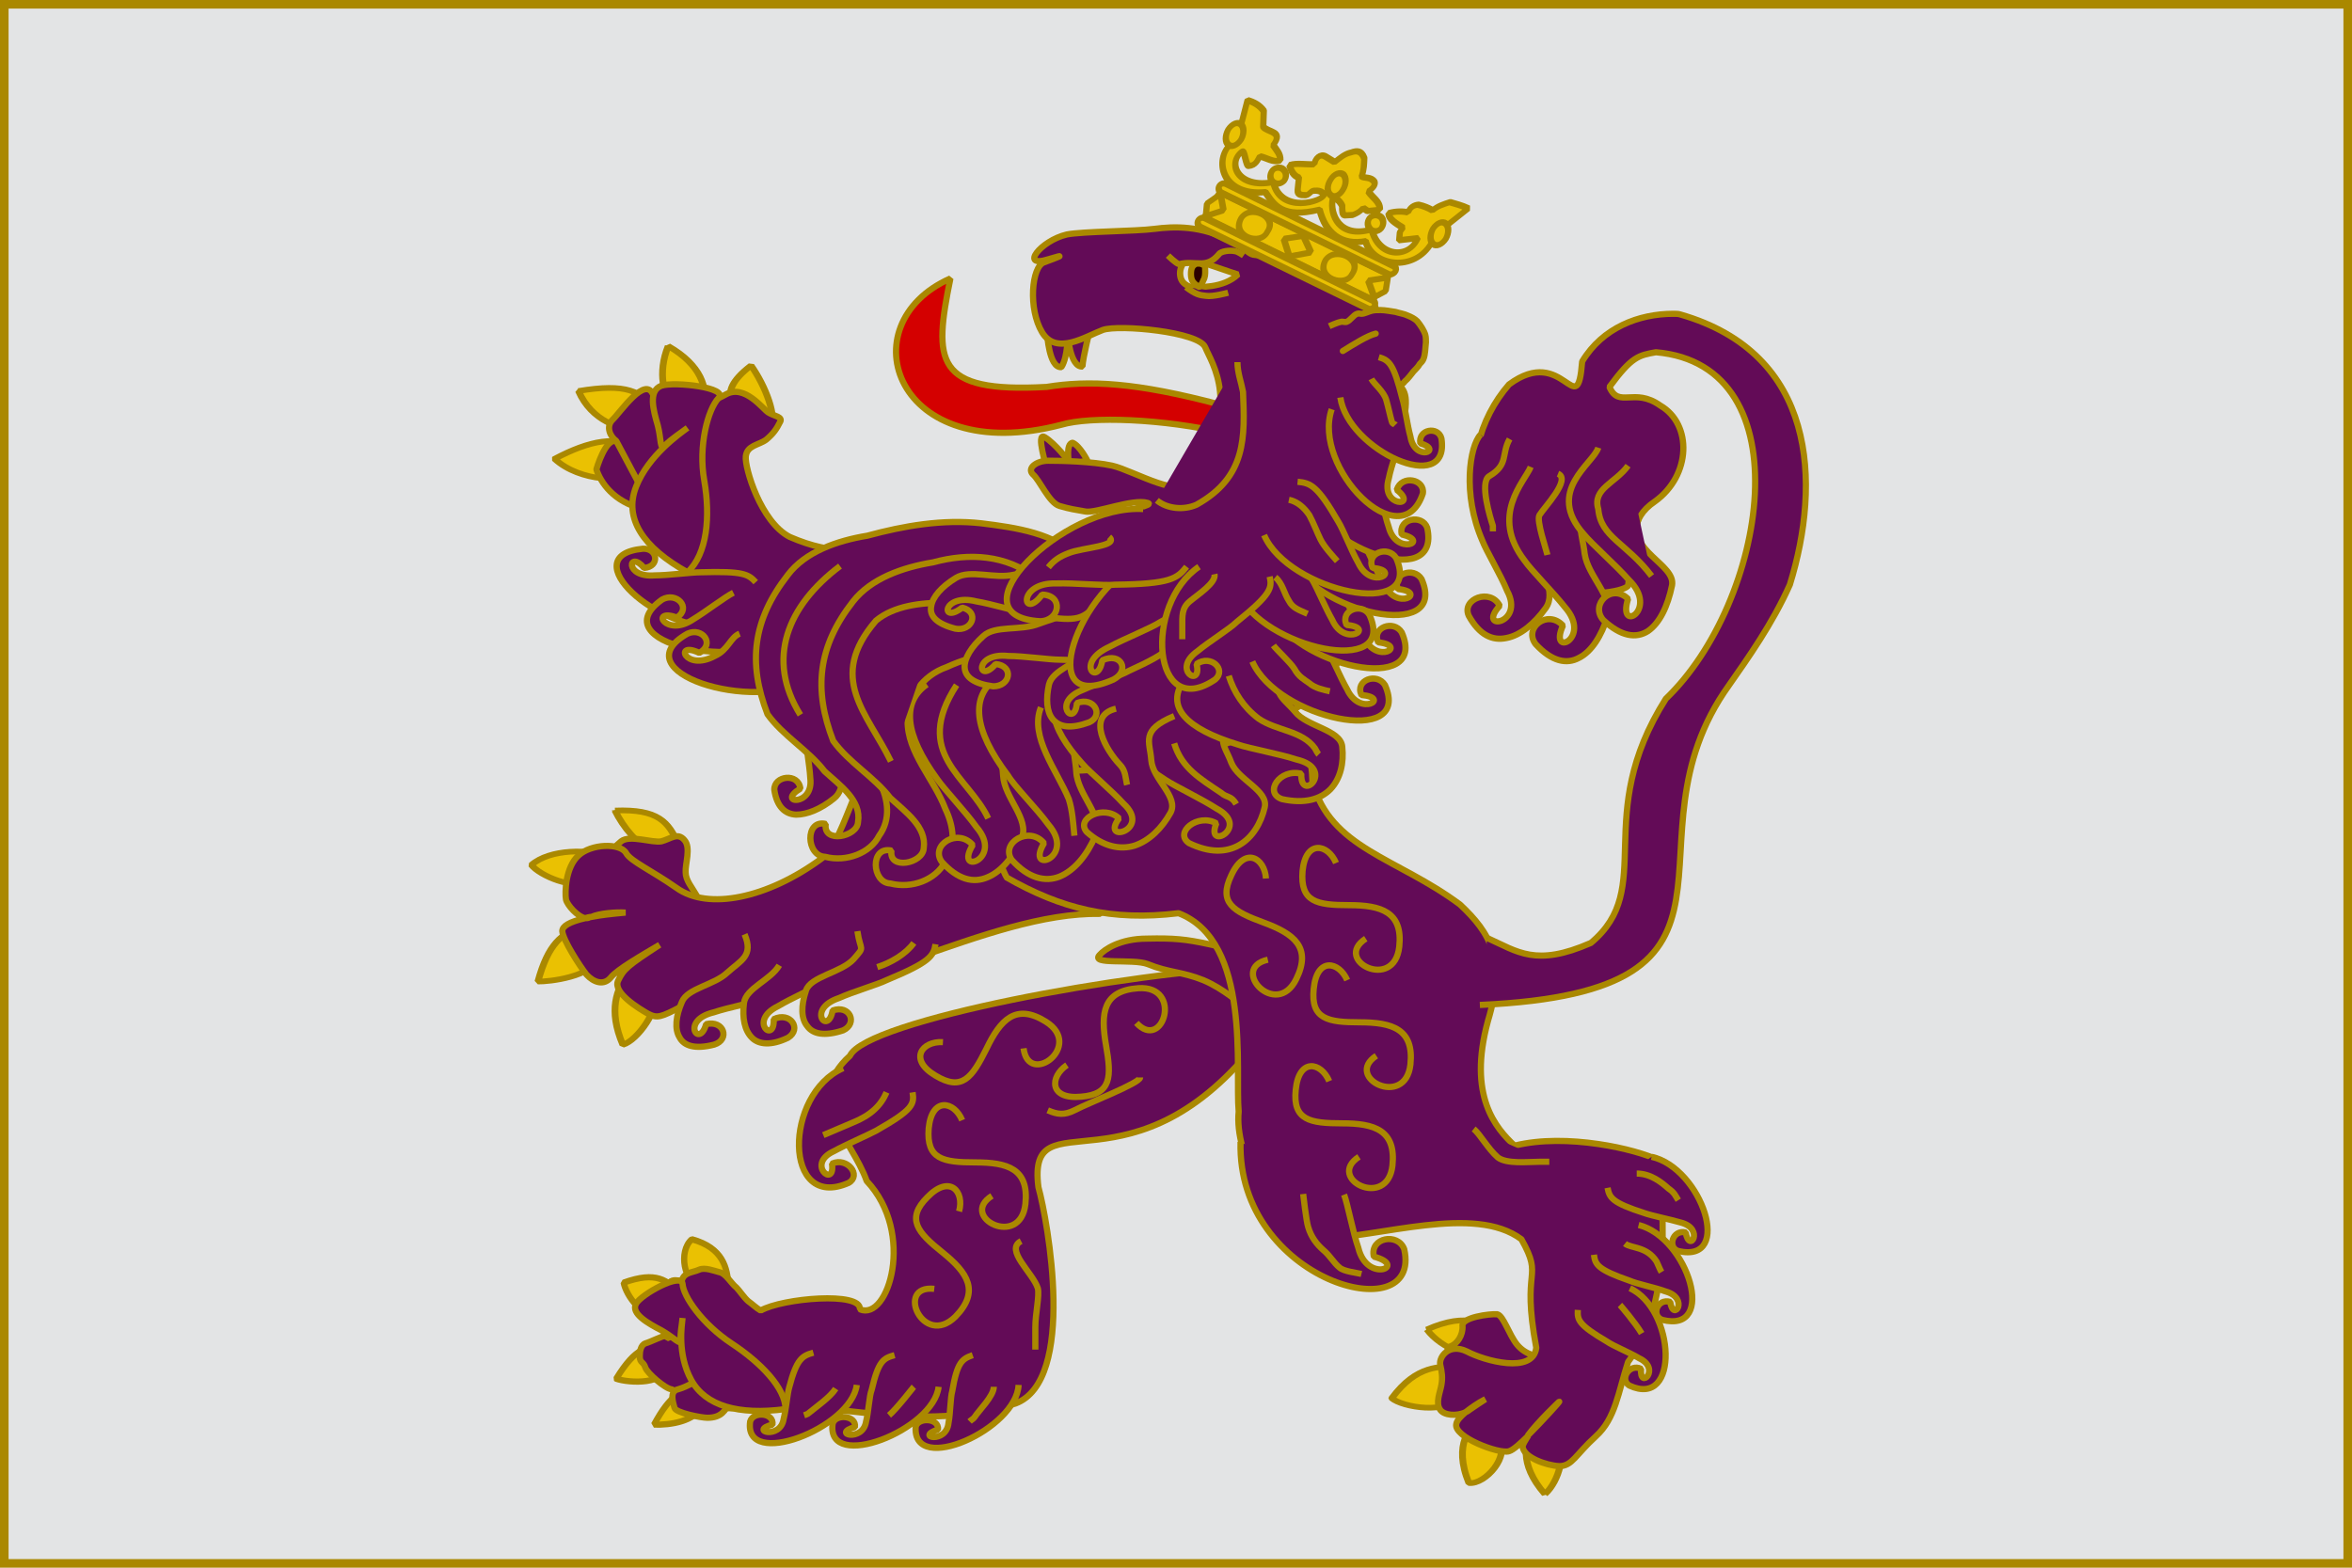 <svg height="500" width="750" xmlns="http://www.w3.org/2000/svg"><g stroke="#a80"><path d="m1.367 1.367h747.266v497.266h-747.266z" fill="#e3e4e5" stroke-width="2.734"/><g fill="#630b57" stroke-linejoin="bevel" transform="matrix(1.977 0 0 1.977 -1123.741 -425.998)"><path d="m667.8 437.9c3.2-5.2 5-5.2 8.2-5.6.1 1.1.3 1.9-.2 3.1.4 3.6-6 3.2-8 2.5z" fill="#eac102" fill-rule="evenodd"/><g fill="#eac102" fill-rule="evenodd" stroke-width="1.984" transform="matrix(.55 0 0 .462 2172.075 -485.818)"><path d="m-2462.7 2039.7c-7.9-10.8-5.7-18.9-3.2-22.4 2.3.9 4.2 1.8 6.4 4.4 3.3 2.7 1 13.6-3.2 18z"/><path d="m-2485 2035.8c-4.7-13.7.5-20.1 3.6-22.1 1.9 1.9 3.5 3.7 4.9 7.1 3.9 5.3-3.7 15.7-8.5 15z"/><path d="m-2507.6 2006.2c7.3-11.8 14.2-11.1 20-11.1-.1 3 0 6.3-.9 10.4-2.4 6.5-16 3.9-19.1.7z"/><path d="m-2497.3 1982.2c12.1-6.4 17.2-1.8 22.3 2-1.3 2.5-3.9 3.8-6 5.2-2.2 4.1-12.2-.5-16.3-7.2z"/></g><g fill="#eac102" fill-rule="evenodd" stroke-width="1.984" transform="matrix(.55 0 0 .462 2171.798 -486.285)"><path d="m-2745.6 1655.5c14-2.8 18.5 0 22.8 6.9-.7 1.8-3.8 5.7-6.7 6.2-3.5.4-12.2-2.4-16.1-13.1z"/><path d="m-2695 1646.6c4.1 6.9 8 18.3 5.5 22.4-2.9.1-7.5-2.7-9.3-5.6 1.7-2.2-8.2-5.8 3.8-16.8z"/><path d="m-2752.6 1679.2c10.1-6.4 18.8-8.6 24.7-3.1-1.2 2.4-1.1 6-3.4 7.6.4 3.7-13.8 3.8-21.3-4.5z"/><path d="m-2719.3 1639.8c9.7 6.6 11.7 14.9 10.3 20.7-3 .8-6.4.4-8.7-1-2.9-1.4-4.8-10.4-1.6-19.7z"/></g><path d="m672.1 297.6 2.8-5.8c-2.7-.5-5.2-4.4-7-5.1-1.8-.8-3.3 4.5-3.3 4.5.7 2.1 2.7 5.2 7.5 6.4z" fill="#630b57" fill-rule="evenodd"/><path d="m679.5 308.6c3.1 4.5 4.2 10.5 7.9 11.4 33.8 9.1 9 1.1 12.8 1.6 3.8.4 6.8 6.4 10.6 6.8 3.9.5 11.1-4.3 14.9-3.8 3.9.4 10-.7 12.8 1.5l1.7-22.5c-26.3-4.9-30.1 4.7-44.4-1.5-4.7-2.4-7.3-11.2-7.1-13s2.1-1.8 3.3-2.7c1.2-1 1.7-1.8 2.2-2.8.6-.9-1-1-1.9-1.6-.8-.5-3.8-4.6-6.8-2.9-3.1 1.8-10.5 3.7-11.7.2s-5.4 2.8-6.6 3.9c-1.1 1.1-.4 2.7.6 3.4l11.7 22z" fill="#630b57" fill-rule="evenodd"/><path d="m679.3 307.8c-7.2-4-10.3-8.7-8.3-13.8s7.1-8.6 8.3-9.5c-1.2.9-2.6 1.8-3.6 2.8-.9 1-.6-.9-1.2-3.2-.7-2.4-1.6-5.6.6-6.4 2.1-.7 10.9.3 9.2 2-1.7 1.8-3.3 7.7-2.3 13.3 1 5.8.5 11.8-2.7 14.8z" fill="#630b57" fill-rule="evenodd"/><path d="m690.3 309.4c-1.2-1.3-2-1.8-8.9-1.6-1.5 0-5.2.5-7.4.5-5 .4-4.2-4.2-1.7-1.2 2.6-.2 2.2-3.2-.2-3.1-11.3 1.1 2.5 13.6 12.6 12.5" fill="#630b57" fill-rule="evenodd"/><path d="m686.7 311.1c-1.4.7-4.5 3.1-6.5 4.3-4.4 3-7.1-1.9-2.6-.3 2.4-1.6-.1-4.2-2.4-2.9-9.8 7 12.4 11.8 21.1 5.6" fill="#630b57" fill-rule="evenodd"/><path d="m687.7 317.7c-1.5.6-1.8 2.6-4 3.6-4.8 2.6-6.7-2.5-2.5-.5 2.6-1.4.5-4.2-1.9-3.1-10.8 6.1 10.4 12.9 19.9 7.4" fill="#630b57" fill-rule="evenodd"/><g fill="#eac102" fill-rule="evenodd" stroke-width="1.984" transform="matrix(.55 0 0 .462 2171.798 -486.285)"><path d="m-2734.9 1802c12.7-.6 15.7 4 18.5 11.6-2.1 1.3-6 1-8.6 1.1-2.9-.3-7.5-6.8-9.9-12.7z"/><path d="m-2759.4 1821c5.4-5.7 17.1-5.6 22.7-2.9-.2 3-2.9 7.1-6.1 8-3.6 4.1-14.3-1.4-16.6-5.1z"/><path d="m-2757.5 1861.7c3-13.1 7-17 13.1-19.3.9 2.4 5.5 7.9 4.7 10.7-1.5 7-14.7 8.7-17.8 8.6z"/><path d="m-2732.6 1883.8c-4.4-12.3-1.7-19.4 1.4-25.1 2 1.4 6.8 4.4 8 6.9 1.5 5.6-5.1 16.7-9.4 18.2z"/></g><path d="m680.8 360c-7.5 2.7-11-.9-13.6-3.1s0-4.5 1.4-5.7c1.4-1.1 5 .3 6.5 0 1.5-.4 2.6-1.5 3.7-.2 1.1 1.2.1 3.9.2 5.2 0 1.3 1 2.4 1.8 3.8z" fill="#630b57" fill-rule="evenodd"/><path d="m706.4 343.5c-2 4.9-3.4 9-5.5 10.5-8.7 6.4-18.3 8.4-23.4 4.7-4-2.8-7.4-4.3-8.1-5.6-1-1.7-5.7-1.5-7.7.4-2.1 1.9-2.2 6-2 7.1.2.9 1.9 2.8 3.1 3 .3-.1.7-.2 1-.2 1.3-.6 4-.8 5.5-.7-2.2.2-4 .4-5.5.7-.1 0-.3.1-.4.1-.1.1-.4.1-.6.1-2.6.6-3.7 1.3-3.7 2.1.1 1.4 2.8 5.6 3.9 7 1.2 1.3 2.8 1.8 3.9.5 1-1.3 5.2-3.7 7.9-5.3-5.2 3.4-5.8 3.9-6.7 5.8s3.4 4.5 4.8 5.3c1.5.8 2.1.6 5.5-1.2 3.3-1.8 3.1.4 8.1-1.4 18.2 1.4 41-13.8 59.4-13.5.4-1 .7-1.7.9-2.4-.1-.7 0-1.3.2-1.7-.2-1.6-.3-3.4-.9-5.2-.9-2.4-1.1-4.2-2.7-6.3-4.2-5.1 45.4-56.1-37-3.8zm40.4 17c0 .2.3.6.7.9 0-.1-.1-.2-.1-.3-.2-.5-.3-1-.3-1.5-.1.3-.2.6-.3.9z" fill="#630b57" fill-rule="evenodd"/><path d="m699.9 371.7c-.5 1.8-1.2 2.7-8.4 5-1.5.5-5.6 1.3-8 2.1-5.4 1.3-2.3 5.9-1.2 1.9 2.9-.7 3.9 2.5 1.3 3.3-3.1.8-4.9.2-5.6-1.2-.8-1.3-.6-3.4.4-5.7.9-2.2 5.2-2.7 7.3-4.7 2.2-2 4.3-2.7 2.8-6.2" fill="#630b57" fill-rule="evenodd"/><path d="m707.7 367.5c0 1.9-.4 2.9-6.7 6.6-1.3.8-5.1 2.5-7.1 3.7-4.9 2.4-.5 6.2-.7 2.1 2.7-1.3 4.6 1.6 2.3 3-2.7 1.3-4.7 1.1-5.8 0-1.2-1.2-1.6-3.2-1.3-5.6s4.3-3.7 5.7-6.1" fill="#630b57" fill-rule="evenodd"/><path d="m680 415.4c5.1 1.4 5.7 4.7 5.9 7.4-1.4.1-3.5.3-4.8-.3-2.2.1-3.4-5.1-1.1-7.1z" fill="#eac102" fill-rule="evenodd"/><path d="m673.9 445.3c2.7-5 4.4-5.4 7.2-6.5.2.9 1.2 2.3.7 3.4-1.3 2.6-5.3 3.2-7.9 3.1z" fill="#eac102" fill-rule="evenodd"/><path d="m771.7 371.1c-.1 0-.2 0-.2 0-.2 0-.4.2-.5.4h1.6s-.4-.4-.9-.4zm-.7.4c-20.2.7-62.9 8.6-65.5 14.3-7.7 6.9.3 13.4 2.7 20.2 7.9 8.4 3.5 22.7-1.1 20.7.3-2.9-12.5-1.8-16 .2-.7-.4-1.3-1-2-1.5-.7-.6-1.4-1.7-1.9-2.2-.9-.7-1.7-2.3-2.8-2.5-.8-.2-2.3-.8-3.2-.4-1.1.5-2.4.4-2.8 1.7-.1.1-.1.2-.1.3-.2-.1-.3-.2-.4-.2-.7-.2-1.5-.1-1.8.8l.5 8.1c0 .1-.1.3-.1.5-.2-.2-.6-.3-.8-.5-.5 0-2.2.9-3.2 1.2-.8.3-.9 1.4-.9 2.1 0 1.1.6.8.9 1.8.3.9 3.2 3.4 4.2 3.5.2.1.3.1.5 0 0 .9.1 1.5.2 1.5 0 0 2 2.1 3.3 2.2 1 0 3.5-.5 4.6-.7h.1c.5.1 1.2.1 2.1-.1.8-.1 1.2-.2 1.7-.3h.2c14.2-.7 26.8 4.6 42.8-.3 9.9-3.7 5.2-29.5 3.7-34.9-1.9-15.1 15.3 2.7 35.9-24.2-1.7-7.6-1.5-10.4-.8-11.3z" fill="#630b57" fill-rule="evenodd"/><path d="m669 422.4c5.3-1.9 7-.4 9.2 1.8-.4 1.4-2.2 2.7-3.3 3.3-2.8.8-5.5-3-5.9-5.1z" fill="#eac102" fill-rule="evenodd"/><path d="m818 434.6c-1.7 2.4-8.2 2.3-11.6 2.2-3.5-.2-5.4-3.6-4.1-4.1 1.2-.4 2.1-1.9 2-3.3-.2-1.4 4.4-2 5.6-1.9 1 .2 1.9 3.3 3.2 4.9 1.4 1.7 3.4 2 4.9 2.2z" fill="#630b57" fill-rule="evenodd"/><path d="m773.4 370.8c-.1.3-6.8-2.4-10-3-3.7-.8-5.6-1-10-.9-4.4 0-6.9 1.8-7.6 2.6-1.7 1.7 5.3.6 7.7 1.5 3.4 1.4 5.5 1.2 9 2.6 3.3 1.4 5.6 3.6 8.1 5.3 4.7 3.3 4.1-2 3.1-4.4-.5-1.2-.2-2.5-.3-3.7z" fill="#630b57" fill-rule="evenodd"/><path d="m742.6 304.6c-.6 0-1.2 0-1.8.1-25.2 1.8-29.2 19.1-31.5 31.4 6.5.2 9.6 3.2 14.7 7.6 2.1 1.8 2.6 3.5 3.9 5.8 1 1.7 1.4 3.4 1.9 5 .1-.6.3-.6.2.8.2.5.4 1 .6 1.4.1.1.1.2.1.3 8.9 5.1 17 7.1 27.8 5.8 11.8 4.5 9.1 25.5 9.7 32-.7 6.9 5 17.6 12.4 20.6 10.5-.3 25.6-5.7 33.2 0 3.7 6.6-.1 4.2 2.4 17.5-.5 4.3-8.4 2.1-11.2.6-2.9-1.4-4.5.9-4.3 2.1.3 1.3.4 2.1.2 3.3s-1 2.9-.2 4c.6.9 2.6 1.1 4.1.4.9-.7 2-1.5 3.2-2.1-.8.5-1.5 1-2.4 1.6-.3.2-.5.4-.8.5-.8.7-1.4 1.3-1.5 1.9-.5 2.1 6.9 4.9 8.5 4.4.7-.2 1.9-1.3 3.1-2.5-.5.8-.9 1.4-.9 1.8.2 1.7 3.8 3 5.9 3.1 2.1 0 2.6-1.8 5.9-4.8 3.2-2.9 3.6-7.1 5.2-12 7.7-10.2 5.4-27.2 4.8-32.6-3.4-1.7-14.7-4.4-23.1-2.3-3-2.8-7.6-8-4.3-20.1 3-9.9.4-14.2-4.5-18.8-10.2-7.6-20.9-9-23.8-19.8-.3-15.2-15.3-28.5-18.8-28.8-5.8-2.1-13.7-8.4-18.7-8.2zm77.3 137c.1 0-2.7 3.1-5.1 5.5 1.7-2.3 5.1-5.5 5.1-5.5z" fill="#630b57" fill-rule="evenodd"/><path d="m807.1 377.6c49.2-2.2 21.8-26 40.2-51.6 3-4.3 7-9.9 9.8-16.2 5.1-16.5 4.3-37.3-17.7-43.6-.3-.1-.7-.1-1.1-.1-5.5 0-11.4 2.2-14.7 7.7-.8 10.1-2.9-2.9-11.8 3.7-4.8 5.5-7.2 13.8-4 20.7 1.4 1.9 1.3 1.4 2.3 3.5v.1c-2 10.9 18.8 10.3 20.9 8.2 1.1-7.7.2-10.8 4.3-13.6 5.9-4.2 6.1-12.5.9-15.5-4.2-3-6.7.5-8.2-3 3.6-4.9 4.7-5.1 7.5-5.6 24.2 2.1 17.8 40.4 1.6 55.9-12.1 19.1-1.4 30.5-12.1 39.4-8.9 3.9-11.8 1.4-16.7-.8" fill="#630b57" fill-rule="evenodd"/><path d="m785.2 408.2c.6 1.6 1.4 6 2.3 8.6 1.4 5.8 8.1 2.9 2.5 1.4-.7-3.1 3.9-3.9 4.9-1.2 3 13.3-27 5.2-26.4-17.3" fill="#630b57" fill-rule="evenodd"/><path d="m715.6 391.7c.3 1.9.1 2.8-5.9 6.2-1.3.7-4.8 2.2-6.8 3.3-4.6 2.1.3 6.1-.3 2 2.5-1.1 4.8 1.9 2.7 3.1-10.6 4.7-10.5-14.3-.9-18.5" fill="#630b57" fill-rule="evenodd"/><path d="m682.8 437.2c-1.1.5-3.5 2-5 2.4-1.5.3-.8 2.2-.6 3s4.3 1.6 5.3 1.6c2.3 0 2.9-1.2 3.6-2.5.1-.2-2.7-3.8-3.3-4.5z" fill="#630b57" fill-rule="evenodd"/><path d="m695.1 442.8c-7.6 1-12.9-.5-15.2-4.7s-1.5-8.9-1.4-10c-.1 1.2-.4 2.4-.3 3.5s-1-.3-3.1-1.5c-2.1-1.1-5-2.7-4.1-4.3.8-1.5 7.3-5.1 7.5-3.2.1 2 3.2 6.5 7.9 9.6s8.7 7.2 8.7 10.6z" fill="#630b57" fill-rule="evenodd"/><path d="m699.6 433.7c-1.8.5-2.7 1-3.9 5.6-.3 1-.5 3.6-.9 5.1-.5 3.4-5.7 1.9-1.8.9.3-1.9-3.1-2.2-3.6-.5-1.1 7.8 16.3 1.1 17.2-5.9" fill="#630b57" fill-rule="evenodd"/><path d="m712.7 434.1c-1.8.5-2.6.9-3.7 5.6-.4 1-.5 3.6-.9 5.1-.5 3.4-5.7 2-1.8.9.3-1.9-3.2-2.2-3.6-.5-1 7.8 16.3 1 17.1-6" fill="#630b57" fill-rule="evenodd"/><path d="m725.3 434.1c-1.7.6-2.5 1.1-3.3 5.8-.3 1-.3 3.6-.6 5.1-.3 3.5-5.5 2.3-1.7 1.1.2-1.9-3.3-2-3.6-.4-.5 7.9 16.3.3 16.6-6.8" fill="#630b57" fill-rule="evenodd"/><path d="m822.9 426.8c-.1 1.6.1 2.4 4.7 5.1 1 .7 3.7 1.8 5.2 2.7 3.6 1.7 0 5.2.3 1.7-1.9-.9-3.5 1.7-1.9 2.7 8.2 3.8 7.4-12.3.1-15.7" fill="#630b57" fill-rule="evenodd"/><path d="m825.5 417.9c.2 1.6.6 2.4 5.8 4.2 1.1.5 4.1 1.1 5.7 1.7 4 1.1 1.3 5.1.8 1.7-2.1-.6-3.1 2.2-1.3 2.9 9 2.3 4.2-13.3-3.8-15.3" fill="#630b57" fill-rule="evenodd"/><path d="m827.7 407.1c.3 1.6.7 2.4 6 4.1 1.1.4 4.1 1 5.8 1.5 3.9 1 1.4 5.1.8 1.6-2.1-.5-3 2.4-1.2 3 9 2.1 3.8-13.4-4.3-15.2" fill="#630b57" fill-rule="evenodd"/><path d="m766.2 285.4c-10.2-2.4-21.9-2.8-26.6-1.4-26.8 7-34.6-16.2-17.9-23.6-2.7 13.3-2.7 18.5 15.5 17.5 6.8-1.1 14.3-.8 28.2 2.9.5.8.9 3.2.8 4.6z" fill="#d40000" fill-rule="evenodd"/><path d="m737.3 291.2s-1.9-6.1-.4-5.2c1.7 1 3.9 3.9 3.9 3.9s-.5-2.8.6-3c1.2.5 2.4 2.9 2.4 2.9l-6.5 1.4z" fill="#630b57" fill-rule="evenodd"/><path d="m759.6 305.8c-2.1.4-8.9-.5-11.2-.5-2.9 0-5.4-.5-8.5-.5-2.1 0-4.3-.1-6.3.2-3.9.7-7.9 1.1-11.5 2.3-2.2.8-3.4 1.3-5.2 2.1-1.6.6-3.7 5.5-4.5 6.9-1 1.5.6 5.1.6 6.9 0 2 1.5 4.3 2.1 5.6.8 1.6 3.6 2.8 5.1 4.1 3.7 3.1 9.5 5.1 14 6.4 2.4.7 5 .5 7.5.5 3.1 0 8.1-.6 10.9-1.5 3.3-1.2 7.9-1.4 10.9-2.1 3.5-.7 6.6-2.5 9.7-4.1 3.7-1.8 5.8-3.1 8.5-6.1 2.4-2.7 3.3-5.3 4.2-8.5.7-2.3.7-5.5.7-7.9 0-3 .5-5.2 1.2-8.2 0-.3.2-.6.3-1 .1-.3.2-.7.3-1 .7-2.5 1.3-5.2 2.1-7.7.8-2.6 1.4-5.4 2.4-7.9.9-2.2 1.2-3.3 1.2-5.6 0-1.2-2.4-3.6-3-4.9-.8-1.6-.6-3.6-.6-5.9 0-2.1-.1-2.9-1.8-4.3-2.1-1.8-3.9-2.9-5.8-4.1-1.8-1.2-3.2-2.8-5.1-3.6-1.8-.7-3.1-.3-5.2-.3-1.4 0-3.7.6-4.8.8-1.5.3-.9 2.5-1.5 3.6-.1.1 0 .3 0 .5 0 1.7-1.5 2.8-1.5 4.9 0 2.8.3 5.6.3 8.4 0 2.4.3 4.8.3 7.2 0 2-.1 5.7-1.3 7.6-.9 1.7-.5 4.1-1.2 5.4-.7 1.6-.2 3.5-1.2 5.1 1.1 4 3.1 5.2-2.1 7.2z" fill="#630b57" fill-rule="evenodd"/><path d="m744.2 268.7s-1.1 4.3-1.2 5.9c-2 .2-2.4-5.2-2.4-5.2s.1 3.6-1 5.3c-2 .2-2.3-5.4-2.3-5.4l6.9-.6z" fill="#630b57" fill-rule="evenodd"/><path d="m751 329.7c-3.4 3.1-1.8 7 5.4 11.6 1.5 1 5.9 3.1 8.2 4.6 5.7 3-1.9 7 0 2.4-3-1.7-6.9 1.5-4.4 3.2 3.3 1.6 6 1.5 8.1.3s3.5-3.5 4.1-6.1c.6-2.7-4.3-4.4-5.4-7.2-1-2.8-3.1-4.2 1.6-7.5" fill="#630b57" fill-rule="evenodd"/><path d="m759 325.8c-2.2 3.8.6 7.2 9.1 9.8 1.7.6 6.7 1.5 9.4 2.4 6.5 1.5.6 7.2.8 2.3-3.5-.9-6.1 3.1-3.1 4.1 3.7.8 6.2 0 7.8-1.6 1.6-1.7 2.2-4.2 1.9-6.9s-5.7-3.2-7.6-5.6c-2-2.4-4.5-3.2-1.1-7.5" fill="#630b57" fill-rule="evenodd"/><path d="m775.9 313.6c2.1.2 3.2.7 6.5 6.6.8 1.2 2.2 4.6 3.3 6.5 2.1 4.5 7.1 1.3 2.3.9-1.1-2.4 2.5-3.7 3.8-1.6 4.5 10.2-17.4 5.4-21.4-3.8" fill="#630b57" fill-rule="evenodd"/><path d="m778.6 305.2c2.2.2 3.2.6 6.6 6.6.8 1.2 2.1 4.6 3.2 6.5 2.1 4.5 7.1 1.3 2.3.8-1.1-2.4 2.5-3.7 3.8-1.6 4.5 10.3-17.4 5.5-21.3-3.7" fill="#630b57" fill-rule="evenodd"/><path d="m781.8 296.6c2.1.2 3.2.6 6.6 6.6.7 1.2 2.1 4.6 3.2 6.5 2.1 4.5 7.1 1.3 2.3.8-1.1-2.4 2.5-3.7 3.8-1.6 4.5 10.3-17.4 5.5-21.3-3.7" fill="#630b57" fill-rule="evenodd"/><path d="m765.5 308.4c-2.3-2.1-20.2 3.2-22.7-.8-5.4-8.5 13.1-10.3 10.7-11s-8.3 1.7-10 1.4-2.5-.4-4.2-.9-3.2-4.2-4.3-5.1c-1-1 .6-2.2 2.5-2.2 2 0 7.1.1 10.3.8 3.5.8 11.8 5.9 12.8 2 8.3-11.6 3.2-18.6 2.2-21.1s-13.9-3.7-16.5-2.8c-2.7 1-7.5 4.2-9.8.4s-1.7-10.6.3-11.3c2.2-.8 4-1.5.7-.5-4.7 1.5-1.3-3 3-4 2.6-.5 11-.5 14.1-.9s7.5-.6 12.5 2c4 2.1 2 3 7.6 1.4" fill="#630b57" fill-rule="evenodd"/><path d="m782.8 268.1s1.3-.6 1.9-.7c.2-.1.6.1.9 0 .6-.2 1.1-1.1 1.7-1.3.2-.1.5 0 .7 0 .5 0 1.2-.4 1.7-.5.4-.1.9-.1 1.4-.1.7 0 1.7.2 2.4.3.6.2 1.4.3 2 .6.5.2 1.1.5 1.5.9.5.6 1.1 1.5 1.3 2.2.1.3.1.9.1 1.2-.1.9-.1 2-.4 2.7-.1.3-.4.6-.6.8-.2.4-.7.9-1 1.2-.4.5-.9 1.2-1.4 1.6-.2.3-.6.6-1 .8-.5.3-1.9.9-1.9.9" fill="#630b57" fill-rule="evenodd"/><path d="m790.3 269.3c-1.3.3-3.7 1.8-5.3 2.8" fill="#630b57" fill-rule="evenodd" stroke-linecap="round"/><path d="m-245.1 4.4c-.2-.1-.4-.1-.6-.1-1 1-1.4 2-1.3 3.1s.7 1.8 1.9 2.3c1.3 0 5.7.6 8.4-1.9-.6-.2-7.8-3.4-8.4-3.4z" fill="#e3e4e5" stroke-width="1.139" transform="matrix(.902 -.052 .037 .853 981.291 240.795)"/><g fill-rule="evenodd"><path d="m759.7 261.8c1.6 1.2 2.2 1.3 3.2 1.4 1.1.2 3.6-.5 3.6-.5" fill="#630b57"/><path d="m756.8 256.7s1.3 1.3 1.8 1.4c2.6-.7 4.3.9 6.4-1.6.3-.5 1.8-.7 2.6-.5.4 0 1.4.7 1.4.7" fill="#630b57"/><path d="m755 296.2c1.7 1.4 4.4 1.6 6.4.7 8.1-4.5 7.8-11 7.5-18.2-.3-1.6-.9-3.1-.9-4.8" fill="#630b57"/><path d="m700.6 325.5c-1.8 1.2-2.6 2-2.2 8.5-.1 1.4.6 4.9.7 7 .6 4.7-5.6 4.1-1.6 1.7-.3-2.6-4.3-2.1-4.2.2.4 2.7 1.7 3.9 3.5 4 1.8 0 4-.9 6.1-2.6 2.1-1.6 1-5 2.4-7.5 1.3-2.4 1.3-4.4 5.7-4.5" fill="#630b57"/><path d="m742.3 305.5c-3.6-4-10-4.9-15.6-5.6-6.2-.7-12.5.4-18.4 2-4.9.8-10 2.6-12.8 6.3-5.7 7.3-6.5 14.2-3.3 22.5 2.5 3.5 6.6 5.8 9.2 9.2 2.5 2.3 6 4.7 5.4 8.2-.1 2.4-5.7 3.5-5.2.3-3.4-.8-3.2 5.2-.1 5.3 3.4.9 7.3-.6 8.7-3.4 1.9-2.6 1.5-5.8.1-8.6-1.8-4.8-6.1-9-6.1-14.3 0-3.6 2.3-7.2 6.4-8.6 2.3-1.1 4.8-1.9 7.5-2" fill="#630b57"/><path d="m785.3 286.2c2.1.5 3.1 1.1 5.2 7.4.6 1.4 1.2 4.9 1.9 6.9 1.2 4.7 6.8 2.3 2.1 1.2-.6-2.6 3.3-3.3 4.1-1.1 2.4 10.7-18.2 2.9-20.3-6.6" fill="#630b57"/><path d="m793.6 277.2c1.6 1.3 2.2 2.2.7 8.6-.2 1.4-1.5 4.8-1.9 6.9-1.4 4.7 4.9 4.6 1.3 1.8.8-2.5 4.6-1.7 4.2.6-3.5 10.5-17.9-4.2-14.7-13.6" fill="#630b57"/><path d="m735.5 308.7c-4.8-3.7-10.7-4.1-16.6-2.5-4.9.8-10 2.6-12.9 6.3-5.7 7.3-6.4 14.2-3.2 22.5 2.5 3.5 6.6 5.8 9.2 9.2 2.5 2.3 5.9 4.7 5.4 8.1-.1 2.5-5.7 3.6-5.2.4-3.5-.8-3.2 5.2-.2 5.3 3.5.9 7.3-.6 8.8-3.4 1.9-2.6 1.4-5.9.1-8.6-1.8-4.8-6.2-9.1-6.1-14.3-.1-3.6 2.3-7.2 6.3-8.6 2.4-1.1 4.9-1.9 7.6-2" fill="#630b57"/><path d="m717.9 325.9c-4 2.8-3.7 7.9 1.7 15.3 1.1 1.6 4.6 5.3 6.3 7.7 4.5 5.2-3.7 8-.6 2.9-2.4-2.8-6.9 0-5 2.7 2.6 2.9 5.1 3.5 7.4 2.5 2.2-.9 4.2-3.3 5.5-6.3 1.3-3.1-2.8-6.5-3-10.1s-1.7-5.9 3.6-8.6" fill="#630b57"/><path d="m729.1 324.9c-4.1 2.9-3.8 8.2 1.9 15.7 1 1.7 4.7 5.4 6.5 7.9 4.6 5.3-3.8 8.2-.7 3-2.4-2.9-7.1 0-5.2 2.7 2.7 3 5.4 3.6 7.7 2.7 2.4-1 4.4-3.4 5.8-6.6 1.4-3.1-2.9-6.6-3.1-10.3s-1.9-6 3.7-8.8" fill="#630b57"/><path d="m720.9 312.7c-4 0-8.3.5-11.2 2.9-8 9.3-1.4 14.9 2.4 22.7" fill="#630b57"/><path d="m703.9 306.8c-8.5 6.4-12 15-6.4 24" fill="#630b57"/><path d="m722.7 326c-7.2 11.1 1.9 14.7 5.1 21.5" fill="#630b57"/><path d="m736.3 329.6c-1.9 4.7 2.6 10.2 4.5 14.8.6 1.9.7 3.9.9 5.9" fill="#630b57"/><path d="m773.4 302.4c2.2.2 3.3.6 6.6 6.5.8 1.3 2.2 4.7 3.3 6.6 2 4.5 7.1 1.2 2.3.8-1.1-2.4 2.5-3.7 3.7-1.6 4.6 10.2-17.3 5.4-21.3-3.7" fill="#630b57"/><path d="m777.7 293.2c2.1.2 3.2.6 6.6 6.5.8 1.3 2.1 4.7 3.2 6.6 2.1 4.5 7.1 1.2 2.3.8-1.1-2.4 2.5-3.7 3.8-1.6 4.5 10.2-17.4 5.4-21.3-3.7" fill="#630b57"/><path d="m790.8 273.1c1.7.5 2.4 1.1 3.8 6.7.4 1.2.8 4.3 1.3 6.1.7 4.2 5.4 2.2 1.6 1.1-.4-2.3 2.9-2.8 3.4-.8 1.5 9.5-15.1 1.9-16.3-6.6" fill="#630b57"/><path d="m741.2 325.9c-4.2 2.3-3.8 6.6 1.8 12.8 1.1 1.3 4.8 4.4 6.6 6.4 4.7 4.3-3.8 6.6-.7 2.4-2.4-2.3-7.1 0-5.2 2.2 2.7 2.4 5.4 2.9 7.7 2.2 2.4-.8 4.4-2.8 5.8-5.3 1.4-2.6-2.9-5.4-3.1-8.5-.2-3-1.8-4.8 3.7-7.1" fill="#630b57"/><path d="m749.4 320.1c-1.4 1.5-2.4 2.1-10.1 1.8-1.7 0-5.8-.6-8.3-.6-5.6-.6-4.9 4.7-2 1.3 3 .3 2.4 3.6-.4 3.6-3.1-.4-4.5-1.5-4.6-3s1.1-3.4 3-5.1c1.9-1.8 6-.8 9-2 2.9-1.1 5.2-1.1 5.4-4.8" fill="#630b57"/><path d="m744.2 314.1c-1.7 1.3-2.8 1.8-10.3.3-1.6-.3-5.6-1.5-8-1.9-5.5-1.4-5.9 3.8-2.3 1 2.9.7 1.6 3.9-1.1 3.4-3.1-.8-4.2-2.1-3.9-3.6.2-1.5 1.7-3.2 4-4.6s6.2.2 9.3-.5 5.3-.3 6.4-3.9" fill="#630b57"/><path d="m757.9 317.7c-.1 1.9-.6 2.9-7.4 6-1.4.8-5.3 2.1-7.5 3.1-5.1 2-1.2 6.2-.9 2.1 2.8-1.1 4.4 2 2 3.1-3 1.1-4.8.8-5.9-.5-1-1.2-1.1-3.3-.6-5.6.6-2.4 4.7-3.4 6.4-5.6 1.8-2.3 3.8-3.3 1.7-6.5" fill="#630b57"/><path d="m764.1 308.9c-.3 2-.9 3-8.5 6.9-1.5 1-5.8 2.7-8.2 4-5.7 2.6-1.9 6.6-1.2 2.2 3.1-1.4 4.5 1.7 1.8 3.1-12.9 5.8-6-14.6 5.6-19.7" fill="#630b57"/><path d="m759.8 306.9c-1.5 1.9-2.6 2.8-11.5 2.9-1.9.2-6.6-.3-9.5-.2-6.4-.2-5.5 6.1-2.3 1.8 3.5.1 2.9 4.2-.3 4.3-14.6-.8 3.6-18.9 16.6-18.1" fill="#630b57"/><path d="m773.2 308.5c.4 1.8.3 2.8-5.3 7.3-1.1 1.1-4.5 3.2-6.3 4.7-4.4 3.1.8 6.1-.2 2.1 2.3-1.6 4.9.9 3 2.5-10.1 6.9-11.6-12.1-2.6-18.2" fill="#630b57"/><path d="m776.3 296.1c1.4.3 2.5 1.3 3.3 2.5.7 1.3 1.3 2.9 1.8 3.9.6 1.2 1.9 2.6 2.7 3.5" fill="#630b57"/><path d="m789.6 276.6c.4.8 2 2 2.4 3.4s.6 2.5.9 3.5c.1.4.5.4.6.5" fill="#630b57"/><path d="m764.3 308.1c.3 1.4-2.7 3.3-4 4.4s-1.2 2.3-1.2 4.1v2" fill="#630b57"/><path d="m766.6 324.5c.8 2.6 2.4 5.1 4.8 6.9 2.9 2 7 1.9 9.1 4.8.2.4.5.9.6 1" fill="#630b57"/><path d="m773.8 319.6c.5.7 2.8 2.8 3.4 3.8.7 1.3 1.6 1.7 2.4 2.3.9.8 2.4 1.1 3.3 1.3" fill="#630b57"/><path d="m774.1 308.6c1.2 1 1.4 2.6 2.2 3.8.6 1.2 1.7 1.5 3 2.1" fill="#630b57"/><path d="m747.3 302.1c1.7 1.5-4.3 1.7-6.5 2.6-1.6.6-2.5 1.3-3.3 2.3" fill="#630b57"/><path d="m748.4 329.8c-4.9 1.2-1.5 6.8.6 9 1 1 .9 2.1 1.2 3.3" fill="#630b57"/><path d="m757.8 335.4c1.2 4 4.2 5.7 7.6 8 .9.8 1.6.4 2.4 1.8" fill="#630b57"/><path d="m761.4 258c-.7.3-.9.8-.9 1.7 0 .5.1.9.3 1.2.3.4.6.6.9.8.3.3.8-1 .8-1 .3-.5.3-1 .3-1.5 0-.9 0-.9-.8-1.2-.2 0-.4 0-.6 0z" fill="#2b0000"/><path d="m719.3 367.8c-.3 1.9-.9 2.9-7.9 5.8-1.4.7-5.5 1.9-7.7 2.9-5.3 1.8-1.7 6.1-1 2 2.8-1 4.1 2.1 1.7 3.2-3 1-4.9.6-5.8-.7-1-1.2-1-3.3-.2-5.7.7-2.3 5.7-2.9 7.7-5.1 1.9-2.2 1.1-1.1.6-4.5" fill="#630b57"/><path d="m752.3 389.3c0 .9-8.1 4-10.6 5.3-1.6.8-2.7.7-4.3 0" fill="#630b57"/><path d="m733.1 415.7c-2.7 1.4 1.9 5.1 2.7 7.6.3 1.2-.4 4.1-.4 6.3v3.6" fill="#630b57"/><path d="m728.7 439.2c0 1.5-2.4 3.8-3.1 4.9-.2.3-.5.4-.8.7" fill="#630b57"/><path d="m715.8 439.2c-.1.1-2.8 3.6-4 4.6" fill="#630b57"/><path d="m703.2 439.5c-.9 1.4-3.1 2.9-4.3 3.9-.2.2-.5.3-.8.4" fill="#630b57"/><path d="m711.4 391.7c-.9 2.1-2.5 3.7-5.5 4.9-1.7.7-3 1.3-4.7 2" fill="#630b57"/><path d="m778.6 408.1s.5 4.4.8 5.3c.5 1.7 1.4 2.8 2.4 3.7 1.2 1 1.7 2.1 2.7 2.9.7.6 2.7.8 3.5 1" fill="#630b57"/><path d="m806.1 397.6c1 .8 2.3 3.2 3.9 4.6 1.4 1.1 4.9.7 6.7.7h1.6" fill="#630b57"/><path d="m832.4 404.8c2.3 0 4.1 1.5 5.1 2.4 1 .7 1.1 1.1 1.6 1.9" fill="#630b57"/><path d="m830.5 416.1c1 .8 3.5.4 5.1 2.9.3.6.5 1.2.8 1.7" fill="#630b57"/><path d="m829.7 426c.1.1 2.5 2.9 3.5 4.6" fill="#630b57"/><path d="m715.8 367.6c-1.3 1.8-3.7 3.2-5.9 3.9" fill="#630b57"/><path d="m807.2 285.6c-1.7 1.8-3 9.5.3 17.1.6 1.6 3 5.6 4 8.1 2.9 5.4-5 6.6-1.2 2.4-1.5-2.9-6.2-1.1-5 1.6 1.7 3.1 3.8 4.1 6.1 3.6 2.2-.4 4.5-2.3 6.3-4.8 1.9-2.6-1.1-6.3-.5-9.7.6-3.3-.3-5.6 5-7.2" fill="#630b57"/><path d="m815.3 290.8c-1 2.4-6.6 7.8-1 15.1 1.1 1.6 4.7 5.2 6.5 7.5 4.5 5.1-2.7 8.3-.3 3-2.5-2.7-6.4.4-4.4 3 2.6 2.8 5 3.3 7 2.2 2-1 3.6-3.5 4.6-6.7.9-3.2-3.2-6.5-3.7-10.1-.4-3.7-2.1-5.9 2.5-8.9" fill="#630b57"/><path d="m826.2 287.7c-.8 2.6-8.6 7-2.3 14 1.3 1.6 5.2 5 7.2 7.3 5 4.8-1.9 8.8-.1 3.1-2.6-2.6-6.2.9-4 3.4 2.9 2.7 5.3 3 7.2 1.8 1.9-1.3 3.2-4 3.9-7.4.6-3.4-7.3-5.5-5.4-10.7" fill="#630b57"/><path d="m831 290.6c-2 2.8-5.8 3.7-4.8 7 .4 4.6 4.5 5.4 8.6 10.8" fill="#630b57"/><path d="m819.7 291.9c2.2.9-2.3 5.5-3 6.7-.5.9 1.1 5.5 1.3 6.4" fill="#630b57"/><path d="m811.9 286.3c-1.4 2.5-.1 4.1-3.3 6-1.6 1 .2 6.8.6 8v.9" fill="#630b57"/><path d="m783.9 354.7c-1.3-3.1-4.9-3.8-5.4 1.3-.4 5 2.3 5.5 7.5 5.5s8.7 1.1 8.1 6.7c-.8 7.3-10.8 2.2-5.4-1.3" fill="#630b57"/><path d="m772.6 357.2c-.2-3.3-3.4-5.3-5.6-.5-2.1 4.4.3 5.8 5.2 7.6s7.8 4 5.3 9.1c-3.2 6.6-10.9-1.7-4.6-3.1" fill="#630b57"/><path d="m785.7 373.6c-1.3-3-4.9-3.8-5.4 1.4-.5 4.9 2.3 5.4 7.4 5.4 5.3 0 8.8 1.1 8.2 6.8-.8 7.2-10.8 2.1-5.5-1.4" fill="#630b57"/><path d="m782.8 389.9c-1.3-3.1-4.9-3.8-5.4 1.4-.5 4.9 2.3 5.4 7.5 5.4s8.7 1.1 8.1 6.8c-.8 7.2-10.8 2.1-5.4-1.4" fill="#630b57"/><path d="m720.5 383.6c-3.4-.2-5.6 2.8-1.2 5.4 4.3 2.6 5.9.3 8.2-4.3 2.3-4.8 4.8-7.4 9.6-4.4 6.2 3.9-2.8 10.6-3.6 4.3" fill="#630b57"/><path d="m740.5 387.3c-2.8 1.9-2.9 5.6 2.3 5.1 4.9-.4 4.9-3.2 4-8.3-.9-5.2-.5-8.8 5.2-9.2 7.3-.5 4 10.3-.3 5.6" fill="#630b57"/><path d="m723.6 396.2c-1.3-3.1-4.9-3.8-5.4 1.3-.4 5 2.3 5.5 7.5 5.5s8.7 1 8.1 6.7c-.8 7.3-10.8 2.1-5.4-1.3" fill="#630b57"/><path d="m723.1 410.9c.9-3.2-1.5-6-5.1-2.3-3.5 3.5-1.6 5.7 2.4 8.9 4.1 3.3 6.1 6.3 2.1 10.4-5.2 5.1-9.8-5.2-3.4-4.5" fill="#630b57"/></g><g fill="#eac102" stroke-width="1.205" transform="matrix(.751 .235 -.379 .798 1014.089 303.004)"><g fill-rule="evenodd"><path d="m-320.4 28.6 38.9 5.3.7-5.4-38.9-5.2z"/><path d="m-320.1 28.7 38.9 5.3c1 .6.5 1.5-.3 1.7l-38.9-5.2c-1.3-.5-1-1.9.3-1.8z"/><path d="m-319.2 21.5 38.9 5.3c.9.6.4 1.5-.4 1.7l-38.9-5.2c-1.2-.6-.9-1.9.4-1.8z"/><path d="m-313.4 26.7c-.3 3.9 6.1 3.9 6.1 1 .7-3.4-5.6-4-6.1-1z"/><path d="m-293.9 29.4c-.3 3.9 6.1 3.9 6.2 1.1.7-3.5-5.6-4-6.2-1.1z"/><path d="m-303.6 28 3.4-1.6 2.9 2.5-3.7 1.9z"/><path d="m-280.7 29.1.8 2.5-1.6 1.7-2.6-2.6z"/><path d="m-319.4 23.6 2 2.7-2.8 2-.9-2.3z"/><path d="m-322.7 5.6 1.1 5.2-.3 3.4c-1.9 3.4 2.7 9.9 10.7 6.6 2.8 1.8 5.4 3.8 11.7.1 3.2 3.8 7.2 5.2 11.4 3 3.4 4.1 12 2.9 12.5-3.4l1-3.3 2.8-4.7c-1.6-.2-2.7-.1-4-.1-1 .7-2 1.4-2.5 2.4-1-.2-2.1-.3-3.2-.2-.8.3-1.3.9-1.2 1.9-1.2.1-2.5.5-3.6 1.2.6 1.1 2.3 1.4 4 1.8l-.2.9.6 1.5 3.3-1.4c.2 4.2-5.6 5.6-9.4 1-5.3 3.5-9.2-.4-10-3.2 0-.7 1.8.1 2.4.7.4.8.8 1.6 1.4 1.5l1.4-.5c.6-.5 1.1-1 1.3-1.8l1.1.3 2.2-.9c-.7-1.5-2.5-1.7-3.8-2.6.6-.8.8-1.5.3-2-1.2-.8-2.2 0-2.9-.3-.1-1.2-.6-2.2-1.1-3.3-1.3-1.3-2.2-.9-3-.3-1.1.6-1.6 1.6-2.2 2.6l-2.3-.5c-1.2-.2-1.7.9-1.3 2-1.8.6-3.4.7-4.6 1.5.8.9 1.7 1.7 2.9 1.7l.8 2.1c.2.5.5.9 1.3.8l.8-.2c.6-.3.5-1 1-1.2.8-.3 1.5-.4 2.3.1.5 1.2-6.3 5.9-10.6.6-6.1 3.2-10.3-.8-8.6-3.6.3-.7 2 2.3 2.6 2.1 1.3-.5 1.1-1.5 1.2-2.3 1.5-.1 3.2.4 4.2-.4-.5-1.1-1.6-1.6-2.7-2.3.8-3.1-2.2-1.9-3.5-2.7l-1.3-2.8c-1.3-.8-2.7-1-4-1z"/></g><path d="m-320.4 12.9c-.2 1.2-1 1.9-1.9 1.6s-1.5-1.5-1.4-2.7c.2-1.2 1-1.9 1.9-1.6s1.5 1.6 1.4 2.7z"/><path d="m-273.3 19.1c-.2 1.2-1 1.9-1.9 1.6s-1.5-1.5-1.4-2.7c.2-1.2 1-1.9 1.9-1.6s1.5 1.5 1.4 2.7z"/><path d="m-296.9 16.2c-.1 1.1-1 1.9-1.9 1.5-.9-.3-1.5-1.5-1.3-2.7.1-1.2 1-1.9 1.9-1.6.9.4 1.5 1.6 1.3 2.8z"/><path d="m-310.7 18.6c-.8-.3-1.3-1.2-1.1-2 .2-.7 1.1-1.1 1.9-.8.9.3 1.4 1.2 1.2 2-.3.7-1.1 1.1-2 .8z"/><path d="m-288.2 21.6c-.9-.4-1.4-1.2-1.2-2 .3-.7 1.1-1.1 2-.8.8.3 1.3 1.2 1.1 2-.2.7-1.1 1.1-1.9.8z"/></g></g></g></svg>